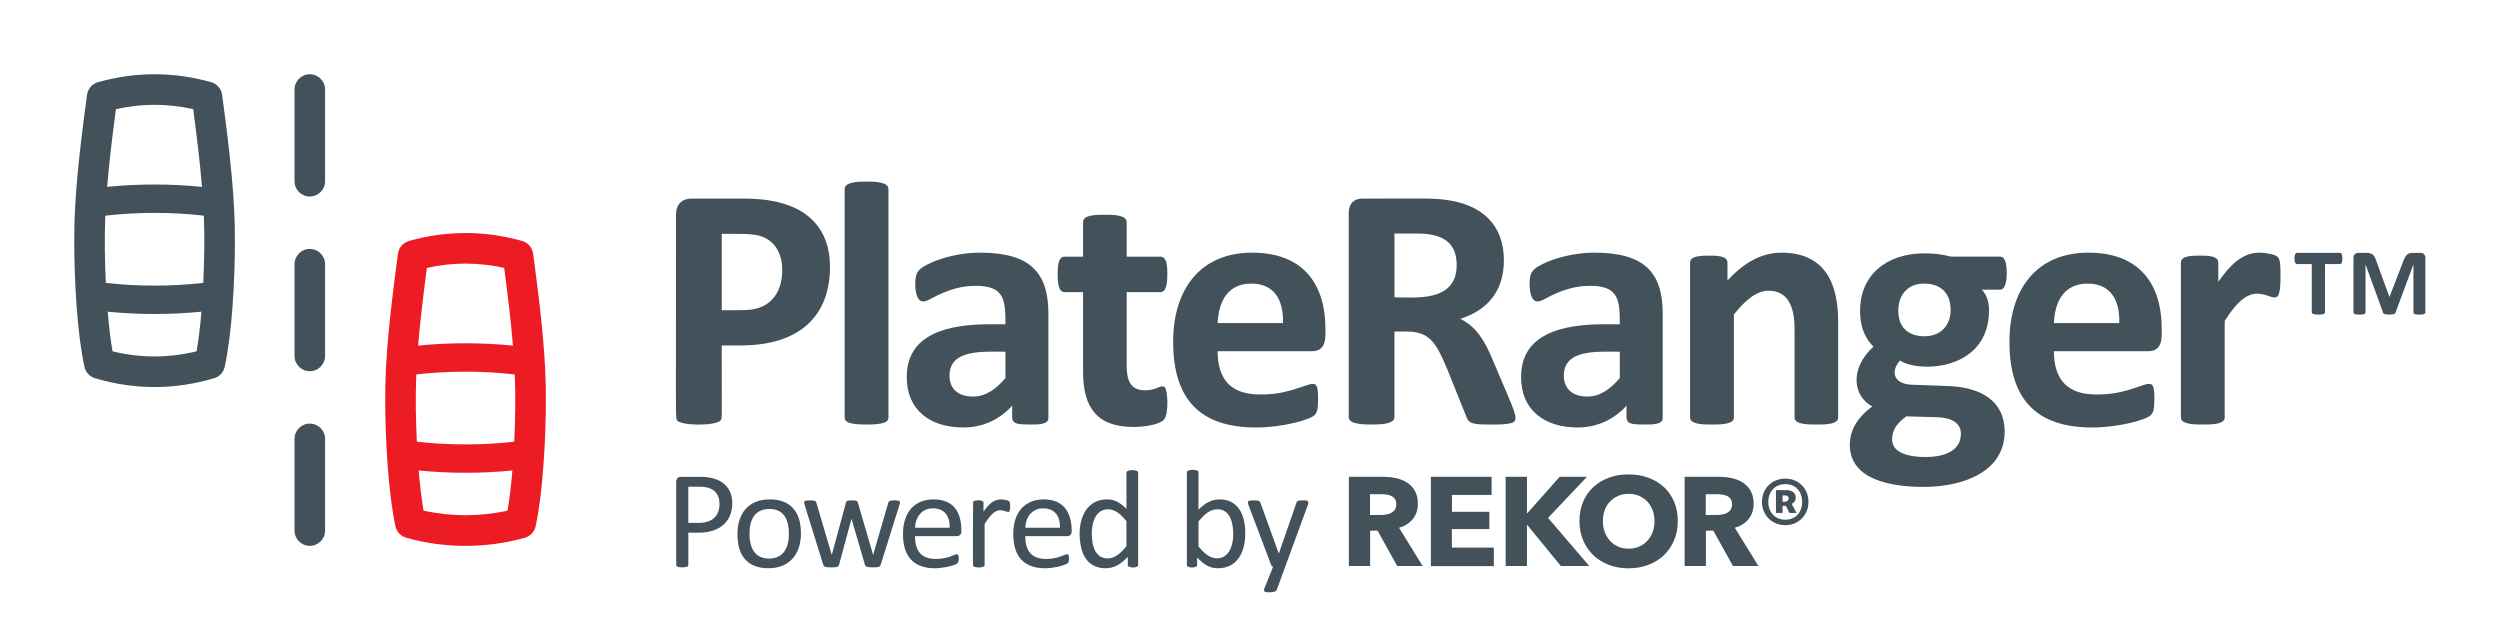 <?xml version="1.0" encoding="UTF-8"?> <svg xmlns="http://www.w3.org/2000/svg" id="Artwork" viewBox="0 0 1144.94 284"><path d="M244.15,116.15c-.37-2.77-2.35-5.05-5.04-5.8-17.19-4.84-34.61-4.84-51.8,0-2.69.76-4.67,3.04-5.04,5.8-3.78,28.06-5.95,48.08-5.85,67.33.03,16.6,1.27,41.62,4.67,57.51.54,2.53,2.44,4.56,4.93,5.27,17.53,4.99,36.85,4.99,54.38,0,2.49-.71,4.39-2.74,4.93-5.27,3.4-15.89,4.64-40.91,4.67-57.49.1-19.32-2.07-39.32-5.85-67.35h0ZM190.66,171.49c14.44-1.66,29.96-1.74,45.1,0,.42,10.02.23,20.78-.25,30.79-14.63,1.66-29.98,1.66-44.61,0-.48-10-.67-20.79-.25-30.79h0ZM230.9,122.7c1.79,13.51,3.16,25.07,4.02,35.59-14.09-1.44-29.34-1.44-43.43,0,.87-10.52,2.23-22.07,4.02-35.59,11.76-2.64,23.62-2.64,35.38,0h0ZM193.97,233.84c-.95-5.49-1.68-11.83-2.22-18.37,13.89,1.4,29.02,1.4,42.91,0-.54,6.54-1.27,12.88-2.22,18.37-12.43,2.82-26.04,2.82-38.47,0Z" style="fill: #ed1c24;"></path><g><g><path d="M141.88,34c-3.87,0-7,3.13-7,7v42c0,3.87,3.13,7,7,7s7-3.13,7-7v-42c0-3.87-3.13-7-7-7Z" style="fill: #43525a;"></path><path d="M141.88,194c-3.87,0-7,3.13-7,7v42c0,3.87,3.13,7,7,7s7-3.13,7-7v-42c0-3.87-3.13-7-7-7Z" style="fill: #43525a;"></path><path d="M141.88,114c-3.87,0-7,3.13-7,7v42c0,3.87,3.13,7,7,7s7-3.13,7-7v-42c0-3.87-3.13-7-7-7Z" style="fill: #43525a;"></path></g><path d="M101.73,43.43c-.37-2.77-2.35-5.05-5.04-5.8-17.19-4.84-34.61-4.84-51.8,0-2.69.76-4.67,3.04-5.04,5.8-3.78,28.05-5.95,48.07-5.85,67.32.02,17.44,1.27,41.65,4.68,57.26.54,2.49,2.4,4.49,4.85,5.22,18.09,5.36,36.43,5.36,54.52,0,2.45-.73,4.3-2.72,4.85-5.21,3.42-15.61,4.66-39.81,4.68-57.23.1-19.29-2.07-39.3-5.85-67.35h0ZM48.24,98.77c14.41-1.65,29.93-1.74,45.1,0,.42,9.95.23,20.84-.24,30.79-14.63,1.66-29.99,1.66-44.63,0-.47-9.96-.66-20.83-.24-30.79h.01ZM88.48,49.99c1.79,13.52,3.16,25.07,4.02,35.59-14.09-1.44-29.34-1.44-43.43,0,.87-10.52,2.23-22.07,4.02-35.59,11.76-2.64,23.62-2.64,35.38,0h.01ZM51.55,160.9c-.95-5.39-1.68-11.66-2.22-18.15,13.9,1.4,29.02,1.4,42.92,0-.54,6.49-1.27,12.75-2.22,18.15-12.79,3.12-25.69,3.12-38.48,0Z" style="fill: #43525a;"></path></g><g><path d="M1072.74,118.44c0,.94-.14,2.49-1.07,2.49h-6.88v22.17c0,.93-2.08.98-2.98.98s-3.08-.07-3.08-.98v-22.17h-6.74c-1.01,0-1.17-1.48-1.17-2.49s.12-2.64,1.17-2.64h19.68c.97,0,1.07,1.66,1.07,2.64h0ZM1110.76,143.1c0,.94-1.8.98-2.73.98s-2.73,0-2.73-.98v-21.78h-.1l-8.15,21.97c-.19.74-2.16.78-2.93.78s-2.42-.06-2.69-.78l-7.98-21.97h-.1v21.78c0,.92-1.77.98-2.69.98s-2.83-.03-2.83-.98v-25c0-1.47.99-2.29,2.2-2.29h3.71c2.73,0,3.58.94,4.45,3.42l6.12,16.8,6.49-16.8c1.03-2.77,2.29-3.42,4.15-3.42h3.61c1.25,0,2.2.8,2.2,2.29v25Z" style="fill: #43525a;"></path><g><g><path d="M406.89,191.24c0,.53-.16,1-.48,1.39-1.43,1.79-7.19,1.79-9.55,1.79-1.96,0-3.58-.07-4.85-.2-1.4-.15-3.82-.49-4.7-1.59-.32-.4-.48-.86-.48-1.39v-104.66c0-3.38,6.64-3.42,10.03-3.42s10.03.05,10.03,3.42v104.66h0Z" style="fill: #43525a;"></path><path d="M919.05,125.18c0,2.57-.45,7.48-3.02,7.48h-8.36c2.35,2.56,3.26,5.91,3.26,9.39,0,27.95-32.25,28.76-40.75,23.08-4.39,4.76-3.17,10.7,5.25,11.06l17.27.64c14.14.56,25.39,6.62,25.39,20.77,0,18.33-18.76,25.39-37.09,25.39-15.63,0-33.83-3.54-33.83-19.26,0-7.5,4.25-13.12,10.27-17.59-8.76-4.68-10.58-17.28.56-27.38-4.8-4.8-6.13-10.49-6.13-16.4,0-16.48,12.12-26.34,29.53-26.34,4.05,0,8.25.46,12.1,1.51h22.52c2.75,0,3.02,4.9,3.02,7.64h0ZM898.04,198.64c0-5.49-5.24-7.38-10.74-7.56l-14.25-.4c-4.05,2.96-6.53,6.11-6.53,10.51,0,6.7,8.65,8.12,15.36,8.12,8.09,0,16.16-2.58,16.16-10.67h0ZM893.34,141.98c0-7.58-4.34-12.1-12.18-12.1-7.36,0-11.78,5.05-11.78,12.42s4.26,11.7,12.02,11.7,11.94-5.43,11.94-12.02h0Z" style="fill: #43525a;"></path></g><path d="M380.12,122.24c0,21.9-13.29,35.97-40.99,35.97h-8.6c0,34.31.29,33.31-.52,34.3-2.13,2.62-18.01,2.57-19.94,0-.75-.99-.48-.12-.48-94.08,0-5.01,2.86-7.48,7.08-7.48h24.28c28.2,0,39.16,13.3,39.16,31.28h.01ZM358.24,123.75c0-9.99-5.48-15.2-12.46-16.2-3.89-.55-5.9-.44-15.24-.44v34.94c9.33,0,13.6.32,17.79-1.35,7-2.8,9.91-9.48,9.91-16.95h0Z" style="fill: #43525a;"></path><path d="M841.84,191.24c0,3.28-6.48,3.18-9.95,3.18s-10.03.08-10.03-3.18v-40.51c0-9.45-2.49-17.59-11.94-17.59-6.3,0-11.92,5.95-15.84,10.9v47.2c0,3.24-6.52,3.18-10.03,3.18s-10.03.07-10.03-3.18v-70.99c0-3.11,5.26-3.18,8.6-3.18s8.52-.03,8.52,3.18v8.2c6.76-7.31,14.76-12.73,24.67-12.73,19.03,0,26.03,12.64,26.03,31.68v43.85h0Z" style="fill: #43525a;"></path><path d="M480.14,191.48c0,3.06-4.96,2.94-8.36,2.94-9.57,0-8.2-1.04-8.2-8.6-5.97,6.41-13.5,9.95-22.44,9.95-15.07,0-25.87-7.87-25.87-23.08,0-19.77,18.6-24.2,38.28-24.2h6.92c0-10.98-.42-17.59-13.45-17.59-5.84,0-12.11,1.19-20.97,6.05-1.35.74-2.45,1.11-3.3,1.11-4.03,0-3.93-9.24-3.18-11.94.73-2.61,2.99-3.92,5.41-5.13,5.82-2.91,14.87-5.29,23.8-5.29,23.36,0,31.36,9.4,31.36,28.02v47.75h0ZM460.48,161.08c-10.4,0-25.63-1.24-25.63,10.98,0,6.3,4.37,9.55,10.67,9.55s10.81-3.74,14.96-8.44v-12.1h0Z" style="fill: #43525a;"></path><path d="M761.49,191.48c0,3.06-4.96,2.94-8.36,2.94-9.57,0-8.2-1.04-8.2-8.6-5.97,6.41-13.5,9.95-22.44,9.95-15.07,0-25.87-7.87-25.87-23.08,0-19.77,18.6-24.2,38.28-24.2h6.92c0-10.98-.42-17.59-13.45-17.59-5.84,0-12.11,1.19-20.97,6.05-1.35.74-2.45,1.11-3.3,1.11-4.03,0-3.93-9.24-3.18-11.94.73-2.61,2.99-3.92,5.41-5.13,5.82-2.91,14.87-5.29,23.8-5.29,23.36,0,31.36,9.4,31.36,28.02v47.75h0ZM741.83,161.08c-10.4,0-25.63-1.24-25.63,10.98,0,6.3,4.37,9.55,10.67,9.55s10.81-3.74,14.96-8.44v-12.1h0Z" style="fill: #43525a;"></path><path d="M600.87,160.84h-43.22c0,13.14,6.28,19.82,19.42,19.82,3.5,0,6.58-.25,9.23-.76,14.55-2.76,17.35-8.78,17.35,2.51,0,4.65-.31,6.3-1.63,7.72-1.89,2.04-14.56,5.65-26.78,5.65-25.99,0-37.96-13.25-37.96-39.24,0-24.16,12.48-40.83,36.21-40.83,22.25,0,33.51,13.22,33.51,34.78,0,3.22.86,10.35-6.13,10.35h0ZM587.58,147.95c.3-10.59-3.97-18.07-14.56-18.07s-14.94,8.01-15.36,18.07h29.93-.01Z" style="fill: #43525a;"></path><path d="M983.87,160.84h-43.22c0,13.14,6.28,19.82,19.42,19.82,3.5,0,6.58-.25,9.23-.76,14.55-2.76,17.35-8.78,17.35,2.51,0,4.65-.31,6.3-1.63,7.72-1.89,2.04-14.56,5.65-26.78,5.65-25.99,0-37.96-13.25-37.96-39.24,0-24.16,12.48-40.83,36.21-40.83,22.25,0,33.51,13.22,33.51,34.78,0,3.22.86,10.35-6.13,10.35h0ZM970.57,147.95c.3-10.59-3.97-18.07-14.56-18.07s-14.94,8.01-15.36,18.07h29.93-.01Z" style="fill: #43525a;"></path><path d="M533.02,192.24c-2.4,2.53-10.02,3.3-13.85,3.3-16.71,0-23.16-8.75-23.16-25.39v-36.37h-8.52c-2.93,0-3.1-5.18-3.1-8.12,0-3.29.09-8.12,3.18-8.12h8.44v-15.84c0-3.45,6.43-3.34,9.95-3.34s10.03-.04,10.03,3.34v15.84h15.44c3.14,0,3.18,4.93,3.18,8.12,0,2.92-.17,8.12-3.1,8.12h-15.52v33.35c0,6.86,1.53,11.62,8.36,11.62,5.41,0,7.22-2.66,8.95-1.55,1.53.98,2.11,12.52-.28,15.04h0Z" style="fill: #43525a;"></path><path d="M1044.4,126.85c0,2.08.04,7.83-1.47,8.99-1.83,1.4-4.56-1.35-9.35-1.35-6.24,0-11.36,7.21-14.72,12.5v44.25c0,3.28-6.71,3.18-10.03,3.18s-10.03.05-10.03-3.18v-70.99c0-3.13,5.19-3.18,8.6-3.18s8.52-.02,8.52,3.18v8.83c4.87-6.96,10.53-13.37,18.86-13.37,2.35,0,6.93.66,8.32,1.91,1.47,1.35,1.31,5.78,1.31,9.23h-.01Z" style="fill: #43525a;"></path><path d="M693.78,192.71c-1.03,1.92-8.51,1.71-11.3,1.71-7.36,0-9.83-.25-10.9-3.5-9.06-22.58-9.79-24.78-12.5-29.93-5.31-10.08-11.32-9.15-20.46-9.15v39.24c0,3.35-7.12,3.34-10.51,3.34s-10.43-.03-10.43-3.34v-93.52c0-4.46,2.49-6.61,6.21-6.61,29.37,0,31.63-.26,38.12.56,16.42,2.07,26.74,11.21,26.74,27.7,0,13.97-7.41,22.84-19.98,26.82,7.43,3.59,11.26,10.24,14.64,18.31,9.02,21.45,11.62,25.97,10.35,28.37h.02ZM667.12,121.36c0-9.16-5.1-13.18-13.49-14.17-2.6-.31-5.5-.24-15-.24v29.21c9.44,0,28.49,2.42,28.49-14.8Z" style="fill: #43525a;"></path></g></g><g><g><path d="M335.37,230.46c0,7.79-5.07,13.49-15.38,13.49h-4.75c0,15.31.08,15.01-.15,15.31-.57.75-4.76.78-5.28,0-.2-.3-.13-.01-.13-38.52,0-1.59.96-2.36,2.2-2.36h8.95c10.05,0,14.54,5.13,14.54,12.09h0ZM329.52,230.9c0-4.87-2.69-8-9.15-8h-5.14v16.55h5.01c6.23,0,9.27-3.57,9.27-8.55h.01Z" style="fill: #43525a;"></path><path d="M366.82,244.17c0,9.59-5.2,16.07-14.87,16.07s-14.22-5.77-14.22-15.5,5.12-16.04,14.83-16.04,14.25,6.01,14.25,15.47h.01ZM361.29,244.52c0-6.62-2.32-11.42-8.94-11.42s-9.1,4.87-9.1,11.29,2.38,11.42,8.97,11.42c5.18,0,9.07-3.25,9.07-11.29Z" style="fill: #43525a;"></path><path d="M412.11,230.62c-.04.21-.12.48-.23.8l-8.56,27.27c-.06.23-.17.43-.31.57-.14.15-.33.27-.58.35-.25.08-.59.14-1.02.18-.43.03-.97.05-1.62.05s-1.23-.02-1.68-.06c-.45-.04-.81-.11-1.08-.19-.27-.08-.47-.2-.6-.35s-.23-.33-.29-.54l-6.17-21.11-5.72,21.11c-.06.23-.17.43-.31.57-.14.15-.35.27-.63.35-.28.08-.64.14-1.08.18-.44.03-.99.05-1.63.05s-1.21-.02-1.63-.06-.77-.11-1.03-.19c-.27-.08-.47-.2-.6-.35s-.23-.33-.29-.54c-8.89-28.58-8.79-28.09-8.79-28.61,0-.4.18-.61.57-.75.54-.19,4.31-.43,4.8.35.24.38.07-.02,7.3,24.44l6.5-23.95c.24-1.05,1.26-1.02,2.75-1.02s2.35-.03,2.68.96l7.01,24.01c7.1-24.46,6.98-24.19,7.16-24.44.46-.66,4.5-.81,5.04-.05.18.25.11.69.05.99v-.02Z" style="fill: #43525a;"></path><path d="M440.3,243.25c0,1.57-.91,2.3-2.08,2.3h-19.15c0,6.73,2.79,10.43,9.52,10.43,5.65,0,8.58-2.17,9.61-2.17,1.2,0,1.16,3.27.31,4.1-1.22,1.21-7.03,2.34-10.42,2.34-9.26,0-14.54-5.01-14.54-15.63s5.8-15.91,13.96-15.91,12.8,4.5,12.8,14.54h0ZM434.94,241.68c.12-5.24-2.29-8.87-7.71-8.87-5.05,0-7.98,3.94-8.16,8.87h15.87Z" style="fill: #43525a;"></path><path d="M461.79,234.51c-.44,0-2.08-.83-3.78-.83-3.01,0-5.35,3.61-7.08,6.28v18.88c0,1.4-5.33,1.4-5.33,0,0,0-.05-28.86.1-29.13.39-.7,4.72-1.04,4.72.43v4.18c2.11-3.04,4.45-5.61,7.95-5.61.89,0,3.67.32,4.04,1.13.22.48.6,4.67-.61,4.67h-.01Z" style="fill: #43525a;"></path><path d="M490.8,243.25c0,1.57-.91,2.3-2.08,2.3h-19.15c0,6.73,2.79,10.43,9.52,10.43,8.34,0,10.49-4.77,10.49-.13,0,1.88-.4,2.08-1.62,2.63-1.77.81-5.62,1.77-9.37,1.77-9.26,0-14.54-5.01-14.54-15.63s5.8-15.91,13.96-15.91c8.88,0,12.8,5.66,12.8,14.54h0ZM485.44,241.68c.12-5.24-2.29-8.87-7.71-8.87-5.05,0-7.98,3.94-8.16,8.87h15.87Z" style="fill: #43525a;"></path><path d="M521.25,258.84c0,1.45-4.75,1.35-4.75,0v-3.79c-2.85,3.04-6.05,5.2-10.18,5.2-6.06,0-9.84-3.6-11.18-9.46-2.28-9.93.68-22.08,11.89-22.08,2.81,0,5.58.95,8.85,4.34v-16.68c0-1.4,5.36-1.44,5.36,0v42.48h.01ZM515.88,238.65c-2.2-2.69-4.95-5.42-8.4-5.42-6.77,0-8.23,8.5-7.13,15.28.66,4.03,2.79,7.24,6.9,7.24,3.58,0,6.38-2.82,8.63-5.61v-11.48h0Z" style="fill: #43525a;"></path><path d="M570.31,244.11c0,8.83-3.69,16.14-12.51,16.14-4.01,0-6.56-1.82-9.53-4.91v3.51c0,1.38-4.72,1.43-4.72,0v-42.61c0-1.39,5.33-1.49,5.33,0v17.19c2.83-2.86,5.78-4.72,9.66-4.72,8.46,0,11.76,7.03,11.76,15.4h.01ZM564.79,244.71c0-5.67-1.58-11.48-7.25-11.48-3.59,0-6.4,2.79-8.65,5.61v11.45c2.2,2.64,4.98,5.42,8.42,5.42,5.4,0,7.48-5.58,7.48-11h0Z" style="fill: #43525a;"></path><path d="M584.69,270.2c-.46,1.22-3.68,1.14-4.75.97-1-.15-1.35-.61-.94-1.55l4.01-9.98c-.37-.16-.77-.57-.9-1.02l-10.37-27.43c-.75-1.93.24-2.04,2.39-2.04,2.59,0,2.76.21,3.17,1.24l8.31,23.03h.1l8.01-23.15c.31-.98.73-1.12,2.88-1.12s3.04.13,2.42,1.95l-14.32,39.1h0Z" style="fill: #43525a;"></path></g><g><g><path d="M639.87,259.21l-8.97-16.18h-3.4v16.18h-9.75v-40.85h15.78c1.98,0,3.93.21,5.82.61s3.59,1.1,5.07,2.05c1.49.95,2.69,2.23,3.59,3.82.9,1.59,1.33,3.54,1.33,5.89,0,2.78-.77,5.1-2.29,6.96-1.52,1.89-3.62,3.24-6.31,4.03l10.8,17.49h-11.67ZM639.47,230.88c0-.95-.22-1.74-.62-2.32-.4-.61-.93-1.07-1.58-1.37-.65-.34-1.36-.55-2.17-.67-.8-.12-1.58-.18-2.32-.18h-5.35v9.53h4.76c.84,0,1.67-.06,2.54-.21.87-.12,1.64-.37,2.35-.73.71-.37,1.27-.85,1.73-1.5.43-.64.65-1.5.65-2.53v-.02Z" style="fill: #43525a;"></path><path d="M655.31,259.21v-40.85h27.81v8.3h-18.16v7.72h17.14v7.91h-17.17v8.49h19.21v8.49h-28.84v-.06h0Z" style="fill: #43525a;"></path><path d="M714.81,259.21l-15.38-18.81h-.12v18.81h-9.75v-40.85h9.75v16.64h.19l14.79-16.64h12.5l-17.82,18.81,18.87,22.04h-13.03,0Z" style="fill: #43525a;"></path><path d="M768.39,238.6c0,3.24-.56,6.17-1.7,8.85-1.14,2.66-2.69,4.95-4.7,6.87-2.01,1.89-4.39,3.36-7.15,4.4-2.75,1.04-5.75,1.56-9,1.56s-6.22-.52-8.97-1.56-5.14-2.5-7.12-4.4c-2.01-1.89-3.56-4.18-4.7-6.87-1.14-2.66-1.7-5.62-1.7-8.85s.56-6.23,1.7-8.85c1.11-2.63,2.69-4.88,4.7-6.72s4.39-3.27,7.12-4.27c2.75-1.01,5.72-1.5,8.97-1.5s6.22.49,9,1.5c2.75,1.01,5.14,2.41,7.15,4.27,2.01,1.83,3.56,4.09,4.7,6.72,1.14,2.66,1.7,5.59,1.7,8.85ZM757.72,238.6c0-1.77-.28-3.42-.87-4.95-.59-1.53-1.39-2.84-2.41-3.94-1.02-1.1-2.29-1.95-3.74-2.6-1.45-.64-3.06-.95-4.83-.95s-3.34.31-4.8.95-2.69,1.5-3.74,2.6-1.86,2.41-2.41,3.94c-.56,1.53-.84,3.18-.84,4.95s.28,3.54.87,5.1c.59,1.56,1.39,2.9,2.41,4,1.02,1.13,2.26,1.98,3.71,2.63s3.03.95,4.8.95,3.34-.31,4.8-.95,2.69-1.5,3.74-2.63c1.05-1.1,1.86-2.44,2.44-4,.59-1.56.87-3.24.87-5.1Z" style="fill: #43525a;"></path><path d="M793.64,259.21l-8.97-16.18h-3.4v16.18h-9.75v-40.85h15.78c1.98,0,3.93.21,5.82.61s3.59,1.1,5.07,2.05c1.49.95,2.69,2.23,3.59,3.82.9,1.59,1.33,3.54,1.33,5.89,0,2.78-.77,5.1-2.29,6.96-1.52,1.89-3.62,3.24-6.31,4.03l10.8,17.49h-11.67ZM793.24,230.88c0-.95-.22-1.74-.62-2.32-.4-.61-.93-1.07-1.58-1.37-.65-.34-1.36-.55-2.17-.67-.8-.12-1.58-.18-2.32-.18h-5.35v9.53h4.76c.84,0,1.67-.06,2.54-.21.87-.12,1.64-.37,2.35-.73s1.27-.85,1.73-1.5c.43-.64.65-1.5.65-2.53v-.02Z" style="fill: #43525a;"></path></g><path d="M806.94,229.86c0-6.32,4.77-10.68,10.71-10.68s10.59,4.48,10.59,10.68-4.77,10.68-10.59,10.68-10.71-4.36-10.71-10.68h0ZM825.33,229.86c0-4.94-3.14-8.15-7.68-8.15s-7.8,3.22-7.8,8.15,3.26,8.15,7.8,8.15,7.68-3.22,7.68-8.15ZM813.35,224.46h4.77c2.44,0,4.31,1.15,4.31,3.45,0,1.26-.7,2.3-1.86,2.87l2.21,4.13h-3.26l-1.63-3.22h-1.51v3.22h-3.03v-10.45h0ZM817.54,229.74c1.05,0,1.63-.69,1.63-1.49,0-.69-.58-1.38-1.63-1.38h-1.16v2.87h1.16Z" style="fill: #43525a;"></path></g></g></svg> 